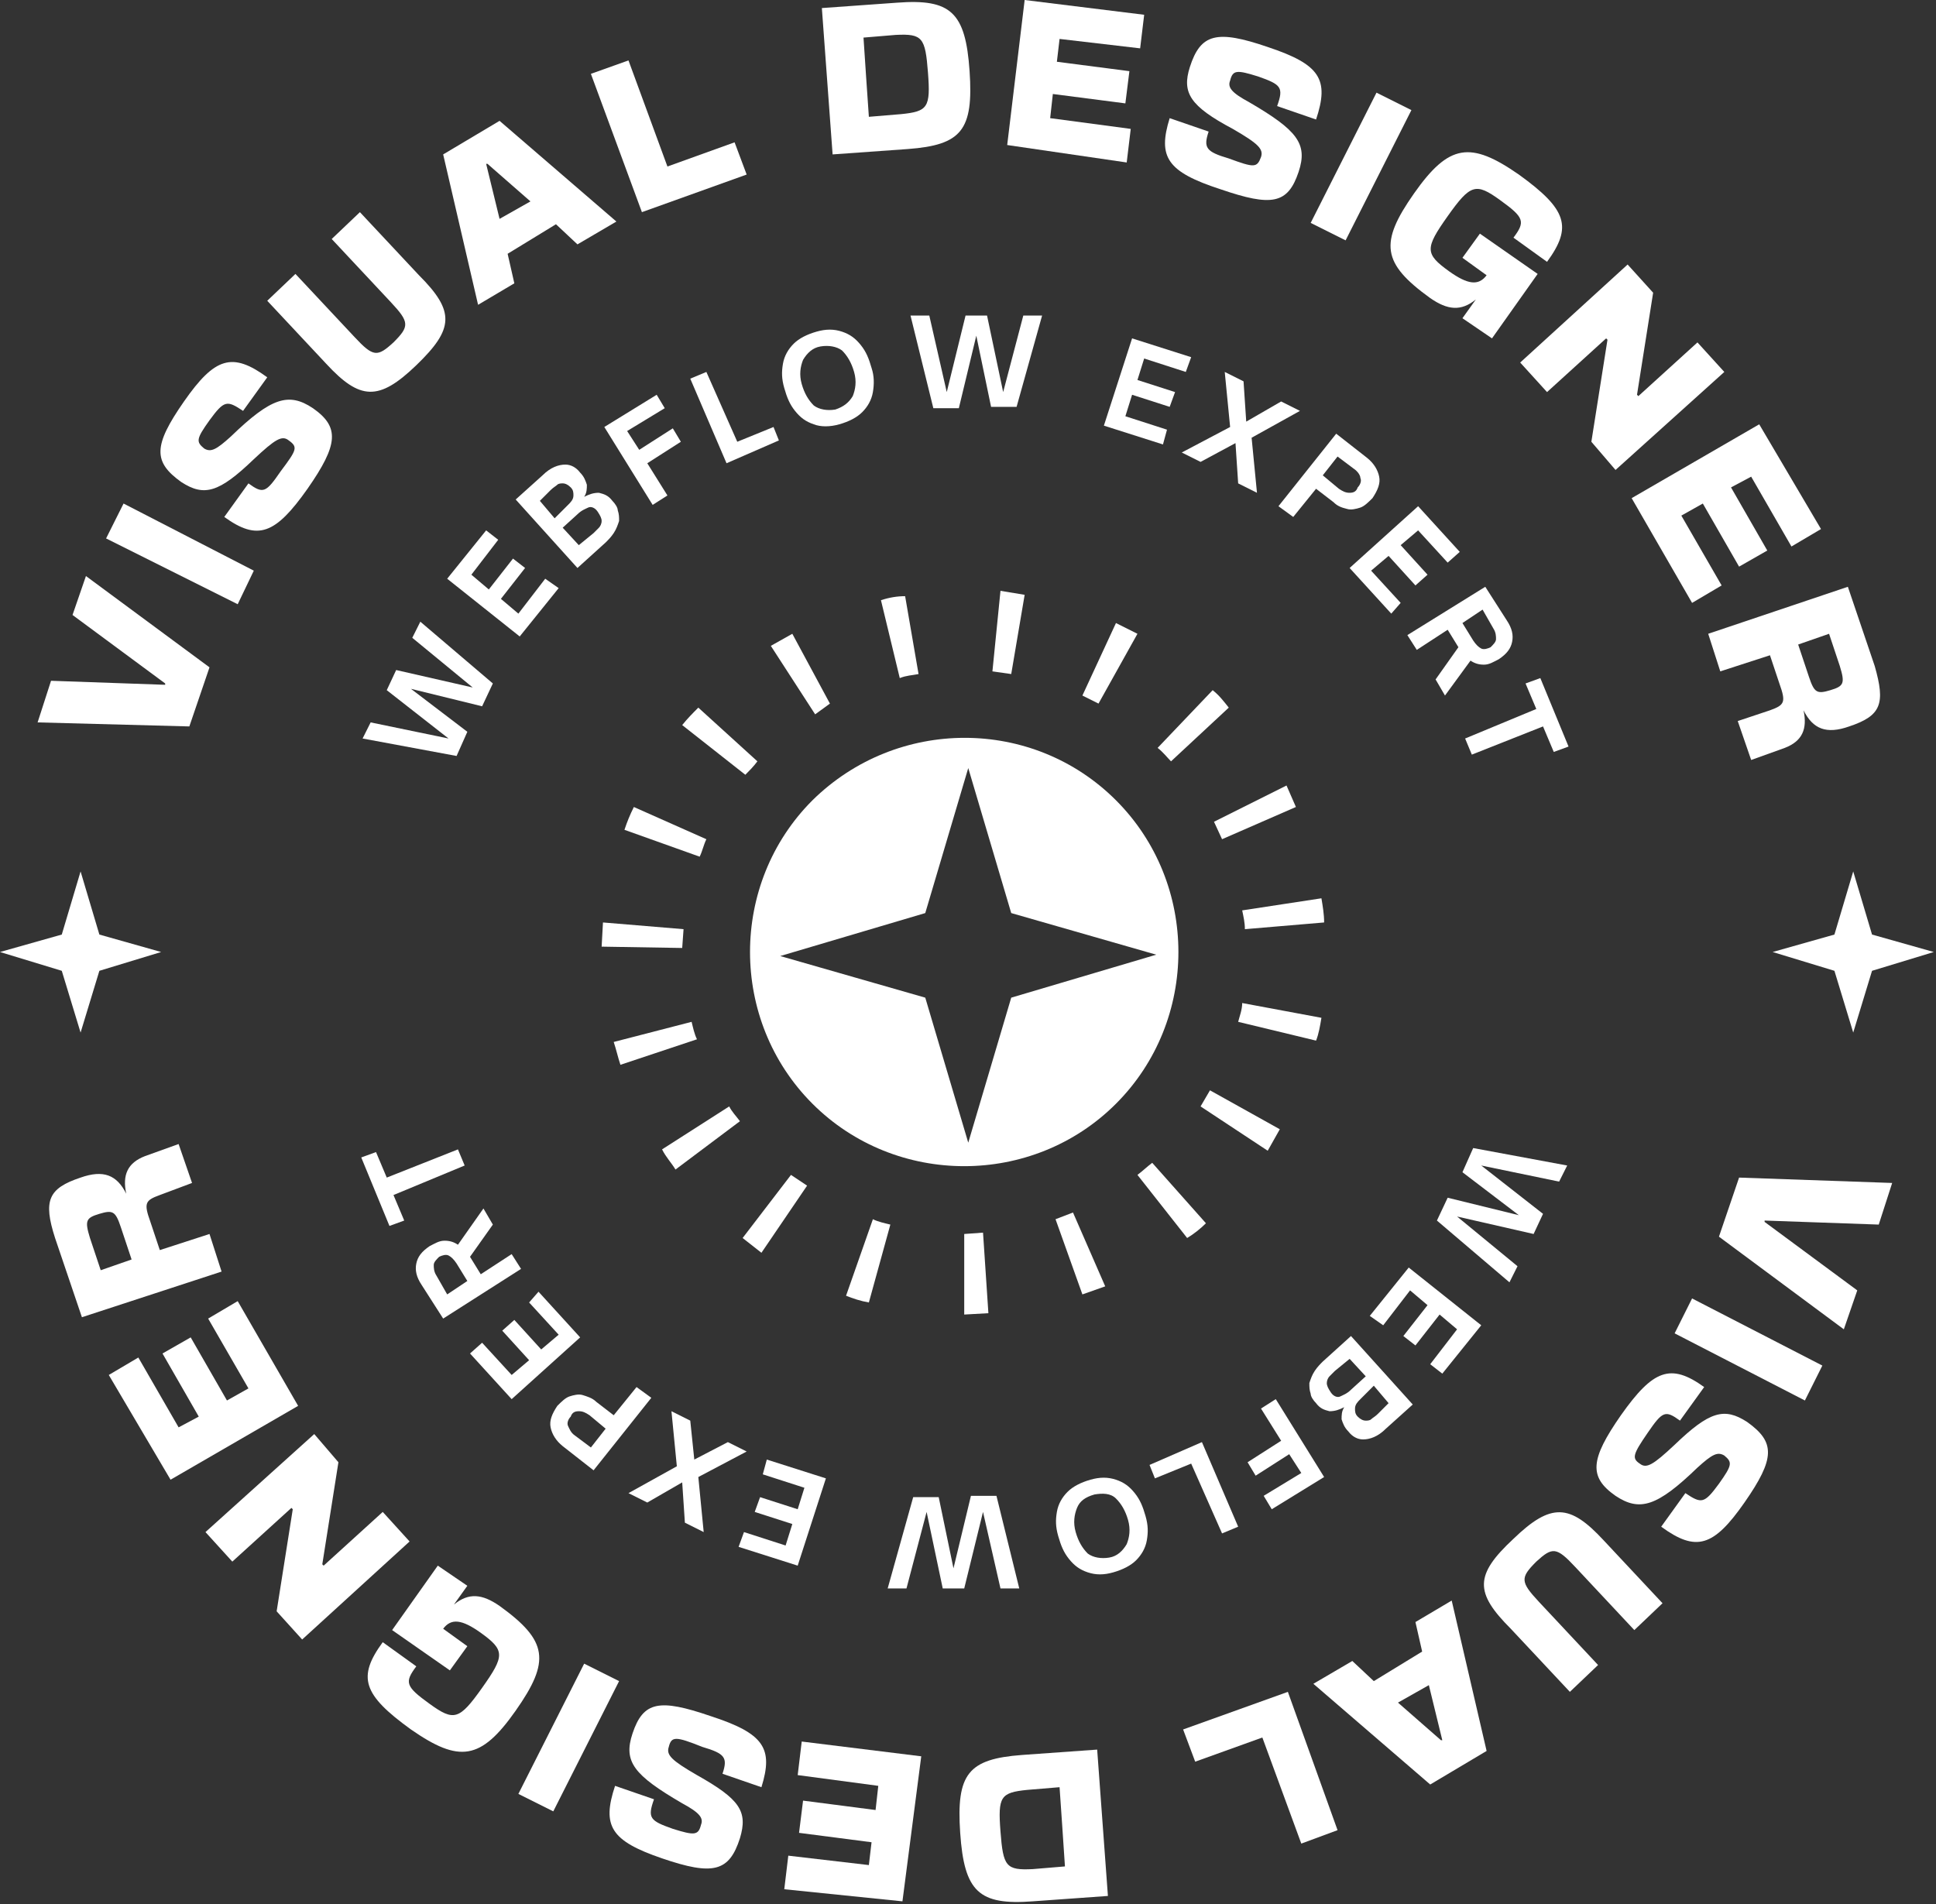 <svg xmlns="http://www.w3.org/2000/svg" width="122" height="120" viewBox="0 0 122 120" fill="none"><rect x="0" y="0" width="122" height="120" fill="#333333" stroke="none"/><script xmlns="" type="text/javascript" src="chrome-extension://iihddpplbmfpeoonnoehbdjmakjhabml/webpack_common.js"/><script xmlns="" type="text/javascript" src="chrome-extension://iihddpplbmfpeoonnoehbdjmakjhabml/webpack_content.js"/>
<g clip-path="url(#clip0)">
<path d="M13.202 42.059L11.932 45.783L2.37 45.529L3.216 42.906L10.409 43.159V43.075L4.57 38.759L5.416 36.305L13.202 42.059Z" fill="white"/>
<path d="M6.685 33.935L7.786 31.735L15.994 35.966L14.979 38.082L6.685 33.935Z" fill="white"/>
<path d="M18.195 27.757C17.771 27.419 17.348 27.673 15.994 28.942C13.794 31.058 12.863 31.312 11.425 30.381C9.647 29.111 9.647 28.096 11.594 25.303C13.54 22.511 14.64 22.172 16.841 23.78L15.317 25.896C14.302 25.219 14.133 25.219 13.202 26.488C12.355 27.673 12.355 27.842 12.863 28.265C13.286 28.519 13.625 28.35 14.556 27.503C17.094 25.049 18.195 24.711 19.718 25.726C21.41 26.911 21.326 28.011 19.379 30.804C17.348 33.681 16.248 34.104 14.133 32.581L15.656 30.465C16.587 31.142 16.756 31.058 17.687 29.704C18.702 28.35 18.787 28.18 18.195 27.757Z" fill="white"/>
<path d="M26.234 23.018C23.865 25.303 22.68 25.219 20.564 22.934L16.841 18.956L18.618 17.264L22.341 21.241C23.526 22.511 23.78 22.511 24.795 21.58C25.811 20.564 25.811 20.31 24.626 19.041L20.903 15.063L22.68 13.371L26.403 17.348C28.688 19.633 28.604 20.733 26.234 23.018Z" fill="white"/>
<path d="M38.843 13.963L36.389 15.402L35.035 14.133L31.989 15.995L32.412 17.856L30.127 19.21L27.927 9.732L31.481 7.616L38.843 13.963ZM33.427 12.694L30.719 10.325H30.635L31.481 13.794L33.427 12.694Z" fill="white"/>
<path d="M39.605 3.808L42.059 10.494L46.291 8.97L47.052 11.001L40.451 13.371L37.236 4.654L39.605 3.808Z" fill="white"/>
<path d="M51.791 0.508L56.53 0.169C59.915 -0.085 60.846 0.762 61.1 4.485C61.354 8.209 60.592 9.14 57.207 9.393L52.468 9.732L51.791 0.508ZM54.584 4.908L54.753 7.362L56.784 7.193C58.477 7.024 58.646 6.77 58.477 4.57C58.307 2.369 58.138 2.116 56.446 2.2L54.415 2.369L54.584 4.908Z" fill="white"/>
<path d="M72.102 0.931L71.848 3.047L66.77 2.454L66.601 3.893L71.171 4.485L70.917 6.516L66.347 5.924L66.178 7.447L71.255 8.124L71.001 10.24L63.47 9.14L64.57 0L72.102 0.931Z" fill="white"/>
<path d="M79.464 9.901C79.633 9.394 79.295 9.055 77.687 8.124C74.979 6.686 74.471 5.839 74.979 4.231C75.656 2.116 76.671 1.862 79.887 2.962C83.188 4.062 83.78 4.993 82.934 7.532L80.48 6.686C80.903 5.501 80.733 5.332 79.295 4.824C77.941 4.401 77.687 4.401 77.518 5.078C77.348 5.501 77.602 5.839 78.702 6.432C81.749 8.209 82.426 9.055 81.834 10.832C81.156 12.863 80.141 13.033 76.925 11.932C73.54 10.832 72.948 9.901 73.709 7.447L76.164 8.293C75.825 9.309 75.994 9.563 77.433 9.986C79.041 10.578 79.21 10.578 79.464 9.901Z" fill="white"/>
<path d="M86.742 5.839L88.942 6.939L84.796 15.148L82.595 14.048L86.742 5.839Z" fill="white"/>
<path d="M96.897 17.264L94.02 21.326L92.158 20.056L93.004 18.872C92.073 19.633 91.227 19.549 90.127 18.787C87.08 16.587 86.911 15.317 89.111 12.186C91.312 9.055 92.666 8.886 95.712 11.001C98.759 13.202 99.097 14.302 97.489 16.502L95.374 14.979C96.135 13.963 96.051 13.709 94.528 12.609C93.004 11.509 92.666 11.594 91.227 13.625C89.788 15.656 89.788 15.994 91.312 17.095C92.496 17.941 93.174 18.025 93.681 17.348L92.158 16.248L93.258 14.725L96.897 17.264Z" fill="white"/>
<path d="M102.567 16.671L104.175 18.448L103.159 24.88L103.244 24.965L106.968 21.58L108.66 23.442L101.805 29.619L100.282 27.842L101.298 21.41L101.213 21.326L97.489 24.711L95.797 22.849L102.567 16.671Z" fill="white"/>
<path d="M114.753 33.343L112.891 34.443L110.353 30.042L109.083 30.719L111.368 34.697L109.591 35.712L107.306 31.735L105.952 32.496L108.491 36.897L106.629 37.997L102.821 31.396L110.86 26.742L114.753 33.343Z" fill="white"/>
<path d="M116.53 45.783C115.092 46.291 114.245 45.952 113.653 44.767C113.907 45.952 113.568 46.714 112.468 47.137L110.353 47.898L109.506 45.444L111.537 44.767C112.468 44.429 112.553 44.26 112.13 43.075L111.537 41.298L108.406 42.313L107.645 39.944L116.446 36.982L118.138 41.975C118.815 44.344 118.561 45.106 116.53 45.783ZM113.992 42.652C114.33 43.667 114.499 43.752 115.346 43.498C116.192 43.244 116.276 43.075 115.938 41.975L115.261 39.944L113.314 40.621L113.992 42.652Z" fill="white"/>
<path d="M108.322 77.941L109.591 74.217L119.238 74.556L118.392 77.179L111.199 76.925V77.01L117.038 81.326L116.192 83.78L108.322 77.941Z" fill="white"/>
<path d="M114.838 86.065L113.738 88.265L105.529 84.034L106.629 81.834L114.838 86.065Z" fill="white"/>
<path d="M103.329 92.243C103.752 92.581 104.175 92.327 105.529 91.058C107.729 88.942 108.66 88.688 110.099 89.619C111.876 90.889 111.876 91.904 109.93 94.697C107.983 97.489 106.883 97.828 104.683 96.22L106.206 94.104C107.222 94.781 107.391 94.781 108.322 93.512C109.168 92.327 109.168 92.158 108.66 91.735C108.237 91.481 107.899 91.65 106.968 92.496C104.429 94.951 103.329 95.289 101.805 94.274C100.113 93.089 100.198 91.989 102.144 89.196C104.175 86.319 105.275 85.896 107.391 87.419L105.867 89.534C104.937 88.858 104.767 88.942 103.836 90.296C102.906 91.65 102.821 91.904 103.329 92.243Z" fill="white"/>
<path d="M95.374 96.982C97.743 94.697 98.928 94.781 101.044 97.066L104.767 101.044L102.99 102.736L99.267 98.759C98.082 97.489 97.828 97.489 96.812 98.42C95.797 99.436 95.797 99.69 96.982 100.959L100.705 104.937L98.928 106.629L95.205 102.652C92.92 100.367 92.92 99.267 95.374 96.982Z" fill="white"/>
<path d="M82.764 106.121L85.219 104.683L86.573 105.952L89.619 104.09L89.196 102.229L91.481 100.875L93.681 110.353L90.127 112.468L82.764 106.121ZM88.096 107.306L90.804 109.676H90.889L90.042 106.206L88.096 107.306Z" fill="white"/>
<path d="M82.003 116.192L79.549 109.506L75.317 111.03L74.556 108.999L81.157 106.629L84.288 115.346L82.003 116.192Z" fill="white"/>
<path d="M69.817 119.492L65.078 119.831C61.693 120.085 60.762 119.238 60.508 115.515C60.254 111.791 61.016 110.86 64.401 110.607L69.14 110.268L69.817 119.492ZM66.939 115.092L66.77 112.638L64.739 112.807C63.047 112.976 62.877 113.23 63.047 115.43C63.216 117.631 63.385 117.884 65.078 117.8L67.109 117.631L66.939 115.092Z" fill="white"/>
<path d="M49.422 119.069L49.676 116.953L54.753 117.546L54.922 116.107L50.353 115.515L50.606 113.484L55.176 114.076L55.346 112.553L50.268 111.876L50.522 109.76L58.054 110.691L56.869 119.831L49.422 119.069Z" fill="white"/>
<path d="M42.144 110.099C41.975 110.607 42.313 110.945 43.921 111.876C46.629 113.399 47.137 114.161 46.629 115.853C45.952 117.969 44.937 118.223 41.721 117.123C38.505 116.023 37.913 115.092 38.759 112.553L41.213 113.399C40.79 114.584 40.959 114.753 42.398 115.261C43.752 115.684 44.006 115.684 44.175 115.007C44.344 114.584 44.09 114.245 42.99 113.653C39.944 111.876 39.267 111.03 39.859 109.253C40.536 107.221 41.552 107.052 44.767 108.152C48.152 109.253 48.745 110.183 47.983 112.638L45.529 111.791C45.867 110.776 45.698 110.522 44.26 110.099C42.567 109.422 42.313 109.422 42.144 110.099Z" fill="white"/>
<path d="M34.866 114.161L32.666 113.061L36.812 104.852L39.013 105.952L34.866 114.161Z" fill="white"/>
<path d="M24.711 102.736L27.588 98.674L29.45 99.944L28.604 101.128C29.535 100.367 30.381 100.451 31.481 101.213C34.528 103.413 34.697 104.683 32.497 107.814C30.296 110.945 28.942 111.114 25.896 108.999C22.849 106.798 22.511 105.698 24.119 103.498L26.234 105.021C25.473 106.037 25.557 106.291 27.081 107.391C28.604 108.491 28.942 108.406 30.381 106.375C31.82 104.344 31.82 104.006 30.296 102.906C29.111 102.059 28.434 101.975 27.927 102.652L29.45 103.752L28.35 105.275L24.711 102.736Z" fill="white"/>
<path d="M19.041 103.329L17.433 101.552L18.449 95.12L18.364 95.035L14.64 98.42L12.948 96.559L19.803 90.381L21.326 92.158L20.31 98.59L20.395 98.674L24.119 95.289L25.811 97.151L19.041 103.329Z" fill="white"/>
<path d="M6.855 86.657L8.717 85.557L11.255 89.958L12.525 89.281L10.24 85.303L12.017 84.288L14.302 88.265L15.656 87.504L13.117 83.103L14.979 82.003L18.787 88.604L10.748 93.258L6.855 86.657Z" fill="white"/>
<path d="M5.078 74.217C6.516 73.71 7.363 74.048 7.955 75.233C7.701 74.048 8.04 73.286 9.14 72.863L11.255 72.102L12.102 74.556L10.071 75.317C9.14 75.656 9.055 75.825 9.478 77.01L10.071 78.787L13.202 77.772L13.963 80.141L5.162 83.018L3.47 78.025C2.708 75.656 3.047 74.894 5.078 74.217ZM7.616 77.348C7.278 76.333 7.109 76.248 6.262 76.502C5.416 76.756 5.332 76.925 5.67 78.025L6.347 80.056L8.293 79.379L7.616 77.348Z" fill="white"/>
<path fill-rule="evenodd" clip-rule="evenodd" d="M3.893 61.185L5.078 65.078L6.262 61.185L10.155 60L6.262 58.9L5.078 54.922L3.893 58.9L0 60L3.893 61.185Z" fill="white"/>
<path fill-rule="evenodd" clip-rule="evenodd" d="M115.599 61.185L116.784 65.078L117.969 61.185L121.862 60L117.969 58.9L116.784 54.922L115.599 58.9L111.707 60L115.599 61.185Z" fill="white"/>
<path d="M29.45 46.121L28.773 47.645L22.849 46.544L23.357 45.529L28.265 46.544L24.372 43.498L24.965 42.229L29.788 43.329L25.98 40.197L26.488 39.182L31.058 43.075L30.381 44.514L25.896 43.413L29.45 46.121Z" fill="white"/>
<path d="M35.205 37.066L32.75 40.113L28.18 36.474L30.635 33.427L31.396 34.02L29.704 36.22L30.804 37.151L32.327 35.205L33.089 35.797L31.566 37.743L32.666 38.674L34.358 36.474L35.205 37.066Z" fill="white"/>
<path d="M36.389 35.797L32.497 31.481L34.189 29.958C34.697 29.45 35.205 29.281 35.628 29.281C35.966 29.281 36.305 29.45 36.559 29.788C36.812 30.042 36.897 30.296 36.982 30.55C36.982 30.804 36.982 31.058 36.812 31.312C37.151 31.142 37.405 31.058 37.743 31.058C38.082 31.142 38.336 31.227 38.59 31.566C38.759 31.735 38.928 31.989 38.928 32.158C39.013 32.412 39.013 32.581 39.013 32.835C38.928 33.089 38.843 33.343 38.674 33.597C38.505 33.851 38.336 34.02 38.166 34.189L36.389 35.797ZM35.797 31.82C35.966 31.65 36.136 31.481 36.136 31.227C36.136 31.058 36.136 30.889 35.966 30.719C35.797 30.55 35.628 30.465 35.459 30.465C35.374 30.465 35.205 30.465 35.12 30.55C35.035 30.635 34.866 30.719 34.697 30.889L34.02 31.566L34.951 32.666L35.797 31.82ZM37.405 33.597C37.574 33.427 37.659 33.343 37.743 33.258C37.828 33.174 37.913 33.004 37.913 32.835C37.913 32.666 37.828 32.497 37.659 32.243C37.489 31.989 37.236 31.904 37.066 31.989C36.897 32.073 36.643 32.158 36.389 32.412L35.459 33.258L36.474 34.358L37.405 33.597Z" fill="white"/>
<path d="M42.059 31.227L41.128 31.82L38.082 26.911L41.382 24.88L41.89 25.726L39.52 27.165L40.282 28.35L42.398 26.996L42.906 27.842L40.79 29.196L42.059 31.227Z" fill="white"/>
<path d="M49.083 27.758L45.783 29.196L43.498 23.865L44.513 23.442L46.46 27.842L48.745 26.911L49.083 27.758Z" fill="white"/>
<path d="M51.283 26.742C50.776 26.573 50.437 26.319 50.099 25.896C49.76 25.473 49.591 25.049 49.422 24.457C49.252 23.865 49.252 23.442 49.337 22.934C49.422 22.426 49.676 22.003 50.014 21.664C50.353 21.326 50.86 21.072 51.453 20.903C52.045 20.733 52.553 20.733 53.061 20.903C53.568 21.072 53.907 21.326 54.245 21.749C54.584 22.172 54.753 22.595 54.922 23.188C55.092 23.695 55.092 24.203 55.007 24.711C54.922 25.219 54.669 25.642 54.33 25.98C53.992 26.319 53.484 26.573 52.891 26.742C52.299 26.911 51.707 26.911 51.283 26.742ZM53.738 24.965C53.907 24.542 53.992 24.034 53.822 23.442C53.653 22.849 53.399 22.426 53.061 22.087C52.722 21.834 52.214 21.749 51.707 21.834C51.199 21.918 50.86 22.257 50.606 22.68C50.437 23.103 50.353 23.611 50.522 24.203C50.691 24.796 50.945 25.219 51.283 25.557C51.622 25.811 52.13 25.896 52.638 25.811C53.145 25.642 53.484 25.388 53.738 24.965Z" fill="white"/>
<path d="M60.423 25.726H58.815L57.377 19.887H58.561L59.661 24.711L60.846 19.887H62.2L63.216 24.711L64.485 19.887H65.67L64.062 25.642H62.454L61.523 21.157L60.423 25.726Z" fill="white"/>
<path d="M73.286 28.011L69.563 26.826L71.34 21.326L75.063 22.511L74.725 23.442L72.102 22.595L71.678 23.949L74.048 24.711L73.709 25.642L71.34 24.88L70.917 26.234L73.54 27.08L73.286 28.011Z" fill="white"/>
<path d="M75.656 29.111L74.471 28.519L77.518 26.911L77.179 23.442L78.364 24.034L78.533 26.573L80.733 25.303L81.918 25.896L78.872 27.588L79.21 31.058L78.025 30.465L77.856 27.927L75.656 29.111Z" fill="white"/>
<path d="M80.564 31.904L84.203 27.334L86.15 28.858C86.573 29.196 86.826 29.619 86.911 30.042C86.996 30.465 86.826 30.889 86.488 31.396C86.234 31.65 85.98 31.904 85.726 31.989C85.472 32.073 85.134 32.158 84.88 32.073C84.542 31.989 84.288 31.904 84.034 31.65L82.934 30.804L81.495 32.581L80.564 31.904ZM84.372 30.804C84.626 30.973 84.796 31.058 85.049 31.058C85.303 31.058 85.472 30.973 85.557 30.719C85.726 30.55 85.811 30.296 85.726 30.127C85.726 29.958 85.557 29.704 85.303 29.535L84.288 28.773L83.357 29.958L84.372 30.804Z" fill="white"/>
<path d="M87.673 38.674L85.049 35.797L89.365 31.904L91.989 34.782L91.227 35.459L89.365 33.427L88.265 34.358L89.958 36.22L89.196 36.897L87.504 35.035L86.403 35.966L88.265 37.997L87.673 38.674Z" fill="white"/>
<path d="M91.058 43.836L90.466 42.821L91.904 40.79L91.227 39.69L89.281 40.959L88.688 40.028L93.597 36.982L94.951 39.097C95.289 39.605 95.374 40.028 95.289 40.451C95.205 40.874 94.951 41.213 94.443 41.551C94.104 41.721 93.851 41.89 93.512 41.89C93.174 41.89 92.92 41.805 92.666 41.636L91.058 43.836ZM93.427 38.42L92.158 39.267L92.835 40.367C93.004 40.621 93.174 40.79 93.343 40.874C93.512 40.959 93.766 40.874 93.935 40.79C94.104 40.621 94.274 40.451 94.274 40.282C94.274 40.113 94.274 39.859 94.104 39.605L93.427 38.42Z" fill="white"/>
<path d="M92.75 47.56L92.327 46.544L96.812 44.683L96.135 43.075L97.066 42.736L98.844 47.052L97.913 47.391L97.236 45.783L92.75 47.56Z" fill="white"/>
<path d="M92.158 73.879L92.835 72.356L98.759 73.456L98.251 74.471L93.343 73.456L97.236 76.502L96.643 77.772L91.82 76.671L95.628 79.803L95.12 80.818L90.55 76.925L91.227 75.487L95.712 76.587L92.158 73.879Z" fill="white"/>
<path d="M86.319 82.934L88.773 79.887L93.343 83.526L90.889 86.573L90.127 85.98L91.82 83.78L90.719 82.849L89.196 84.796L88.434 84.203L89.958 82.257L88.858 81.326L87.165 83.526L86.319 82.934Z" fill="white"/>
<path d="M85.134 84.203L89.027 88.519L87.334 90.042C86.827 90.55 86.319 90.719 85.896 90.719C85.557 90.719 85.219 90.55 84.965 90.212C84.711 89.958 84.626 89.704 84.542 89.45C84.542 89.196 84.542 88.942 84.711 88.688C84.372 88.858 84.118 88.942 83.78 88.942C83.442 88.858 83.188 88.773 82.934 88.434C82.764 88.265 82.595 88.011 82.595 87.842C82.511 87.588 82.511 87.419 82.511 87.165C82.595 86.911 82.68 86.657 82.849 86.403C83.018 86.15 83.188 85.98 83.357 85.811L85.134 84.203ZM84.118 86.403C83.949 86.573 83.865 86.657 83.78 86.742C83.695 86.826 83.611 86.996 83.611 87.165C83.611 87.334 83.695 87.504 83.865 87.757C84.034 88.011 84.288 88.096 84.457 88.011C84.626 87.927 84.88 87.842 85.134 87.588L86.065 86.742L85.049 85.642L84.118 86.403ZM85.726 88.181C85.557 88.35 85.388 88.519 85.388 88.773C85.388 88.942 85.388 89.111 85.557 89.281C85.726 89.45 85.896 89.535 86.065 89.535C86.15 89.535 86.319 89.535 86.403 89.45C86.488 89.365 86.657 89.281 86.827 89.111L87.504 88.434L86.573 87.334L85.726 88.181Z" fill="white"/>
<path d="M79.464 88.773L80.395 88.18L83.442 93.089L80.141 95.12L79.633 94.274L82.003 92.835L81.241 91.65L79.126 93.004L78.618 92.158L80.734 90.804L79.464 88.773Z" fill="white"/>
<path d="M72.44 92.327L75.741 90.889L78.025 96.22L77.01 96.643L75.064 92.243L72.779 93.174L72.44 92.327Z" fill="white"/>
<path d="M70.324 93.258C70.832 93.427 71.171 93.681 71.509 94.104C71.848 94.528 72.017 94.951 72.186 95.543C72.356 96.135 72.356 96.559 72.271 97.066C72.186 97.574 71.932 97.997 71.594 98.336C71.255 98.674 70.748 98.928 70.155 99.097C69.563 99.267 69.055 99.267 68.547 99.097C68.04 98.928 67.701 98.674 67.362 98.251C67.024 97.828 66.855 97.405 66.686 96.812C66.516 96.22 66.516 95.797 66.601 95.289C66.686 94.781 66.939 94.358 67.278 94.02C67.616 93.681 68.124 93.427 68.716 93.258C69.309 93.089 69.817 93.089 70.324 93.258ZM67.87 95.035C67.701 95.459 67.616 95.966 67.786 96.559C67.955 97.151 68.209 97.574 68.547 97.913C68.886 98.166 69.394 98.251 69.901 98.166C70.409 98.082 70.748 97.743 71.001 97.32C71.171 96.897 71.255 96.389 71.086 95.797C70.917 95.205 70.663 94.781 70.324 94.443C69.986 94.104 69.478 94.104 68.97 94.189C68.378 94.358 68.04 94.612 67.87 95.035Z" fill="white"/>
<path d="M61.185 94.274H62.793L64.231 100.113H63.047L61.946 95.289L60.762 100.113H59.408L58.392 95.289L57.123 100.113H55.938L57.546 94.358H59.154L60.085 98.844L61.185 94.274Z" fill="white"/>
<path d="M48.322 91.989L52.045 93.174L50.268 98.674L46.544 97.49L46.883 96.559L49.506 97.405L49.929 96.051L47.56 95.289L47.898 94.358L50.268 95.12L50.691 93.766L48.068 92.92L48.322 91.989Z" fill="white"/>
<path d="M45.867 90.889L47.052 91.481L44.006 93.089L44.344 96.559L43.159 95.966L42.99 93.427L40.79 94.697L39.605 94.105L42.652 92.412L42.313 88.942L43.498 89.535L43.752 91.989L45.867 90.889Z" fill="white"/>
<path d="M41.044 88.096L37.405 92.666L35.459 91.142C35.035 90.804 34.782 90.381 34.697 89.958C34.612 89.535 34.782 89.112 35.12 88.604C35.374 88.35 35.628 88.096 35.882 88.011C36.136 87.927 36.474 87.842 36.728 87.927C36.982 88.011 37.32 88.096 37.574 88.35L38.674 89.196L40.113 87.419L41.044 88.096ZM37.151 89.196C36.897 89.027 36.728 88.942 36.474 88.942C36.22 88.942 36.051 89.027 35.966 89.281C35.797 89.45 35.712 89.704 35.797 89.873C35.882 90.042 35.966 90.296 36.22 90.466L37.236 91.227L38.166 90.042L37.151 89.196Z" fill="white"/>
<path d="M33.935 81.41L36.559 84.288L32.243 88.181L29.619 85.303L30.381 84.626L32.243 86.657L33.343 85.727L31.65 83.865L32.412 83.188L34.105 85.049L35.205 84.119L33.343 82.088L33.935 81.41Z" fill="white"/>
<path d="M30.465 76.164L31.058 77.179L29.619 79.21L30.296 80.31L32.243 79.041L32.835 79.972L27.927 83.103L26.573 80.987C26.234 80.48 26.149 80.056 26.234 79.633C26.319 79.21 26.573 78.872 27.08 78.533C27.419 78.364 27.673 78.195 28.011 78.195C28.35 78.195 28.604 78.279 28.858 78.449L30.465 76.164ZM28.18 81.58L29.45 80.734L28.773 79.633C28.604 79.379 28.434 79.21 28.265 79.126C28.096 79.041 27.842 79.126 27.673 79.21C27.503 79.379 27.334 79.549 27.334 79.718C27.334 79.887 27.334 80.141 27.503 80.395L28.18 81.58Z" fill="white"/>
<path d="M28.858 72.44L29.281 73.456L24.796 75.317L25.473 76.925L24.542 77.264L22.765 72.948L23.695 72.609L24.372 74.217L28.858 72.44Z" fill="white"/>
<path fill-rule="evenodd" clip-rule="evenodd" d="M51.199 50.437C45.952 55.684 45.952 64.316 51.199 69.563C56.446 74.809 65.078 74.809 70.324 69.563C75.571 64.316 75.571 55.684 70.324 50.437C65.078 45.19 56.53 45.19 51.199 50.437ZM58.307 62.877L61.016 72.017L63.724 62.877L72.863 60.169L63.724 57.546L61.016 48.406L58.307 57.546L49.168 60.254L58.307 62.877Z" fill="white"/>
<path d="M55.007 76.841C55.346 77.01 55.769 77.095 56.107 77.179L54.753 82.088C54.245 82.003 53.738 81.834 53.315 81.664L55.007 76.841Z" fill="white"/>
<path d="M49.845 74.048L50.86 74.725L47.983 78.956L46.798 78.025L49.845 74.048Z" fill="white"/>
<path d="M45.952 69.732C46.121 70.071 46.375 70.324 46.629 70.663L42.567 73.71C42.313 73.286 41.975 72.948 41.721 72.44L45.952 69.732Z" fill="white"/>
<path d="M43.583 64.401C43.667 64.739 43.752 65.162 43.921 65.501L39.097 67.109C38.928 66.601 38.843 66.178 38.674 65.67L43.583 64.401Z" fill="white"/>
<path d="M43.075 58.561L42.99 59.746L37.913 59.662L37.997 58.138L43.075 58.561Z" fill="white"/>
<path d="M44.513 52.892C44.344 53.23 44.26 53.653 44.09 53.992L39.351 52.299C39.52 51.791 39.69 51.368 39.944 50.861L44.513 52.892Z" fill="white"/>
<path d="M47.729 47.983C47.475 48.322 47.221 48.576 46.968 48.83L42.99 45.698C43.329 45.275 43.667 44.937 44.006 44.598L47.729 47.983Z" fill="white"/>
<path d="M52.299 44.344L51.368 45.021L48.575 40.705L49.929 39.944L52.299 44.344Z" fill="white"/>
<path d="M57.884 42.482C57.461 42.567 57.123 42.567 56.7 42.736L55.515 37.828C56.023 37.659 56.53 37.574 57.038 37.574L57.884 42.482Z" fill="white"/>
<path d="M63.724 42.482L62.539 42.313L63.047 37.236C63.554 37.32 64.062 37.405 64.57 37.489L63.724 42.482Z" fill="white"/>
<path d="M69.224 44.344L68.209 43.836L70.324 39.267L71.678 39.944L69.224 44.344Z" fill="white"/>
<path d="M73.794 47.983C73.54 47.729 73.286 47.391 72.948 47.137L76.418 43.498C76.841 43.836 77.095 44.175 77.433 44.598L73.794 47.983Z" fill="white"/>
<path d="M77.01 52.891L76.502 51.791L81.072 49.506L81.664 50.86L77.01 52.891Z" fill="white"/>
<path d="M78.448 58.561C78.448 58.138 78.364 57.8 78.279 57.377L83.272 56.615C83.357 57.123 83.442 57.63 83.442 58.138L78.448 58.561Z" fill="white"/>
<path d="M78.025 64.401C78.11 64.062 78.279 63.639 78.279 63.216L83.272 64.147C83.188 64.654 83.103 65.162 82.934 65.585L78.025 64.401Z" fill="white"/>
<path d="M75.656 69.732L76.248 68.717L80.649 71.171L79.887 72.525L75.656 69.732Z" fill="white"/>
<path d="M71.678 74.048C72.017 73.794 72.271 73.54 72.609 73.286L75.994 77.095C75.656 77.433 75.233 77.772 74.81 78.025L71.678 74.048Z" fill="white"/>
<path d="M66.516 76.841L67.616 76.418L69.647 81.072L68.209 81.58L66.516 76.841Z" fill="white"/>
<path d="M60.762 77.772L61.947 77.687L62.285 82.764L60.762 82.849V77.772Z" fill="white"/>
</g>
<defs>
<clipPath id="clip0">
<rect width="121.862" height="120" fill="white"/>
</clipPath>
</defs>
</svg>